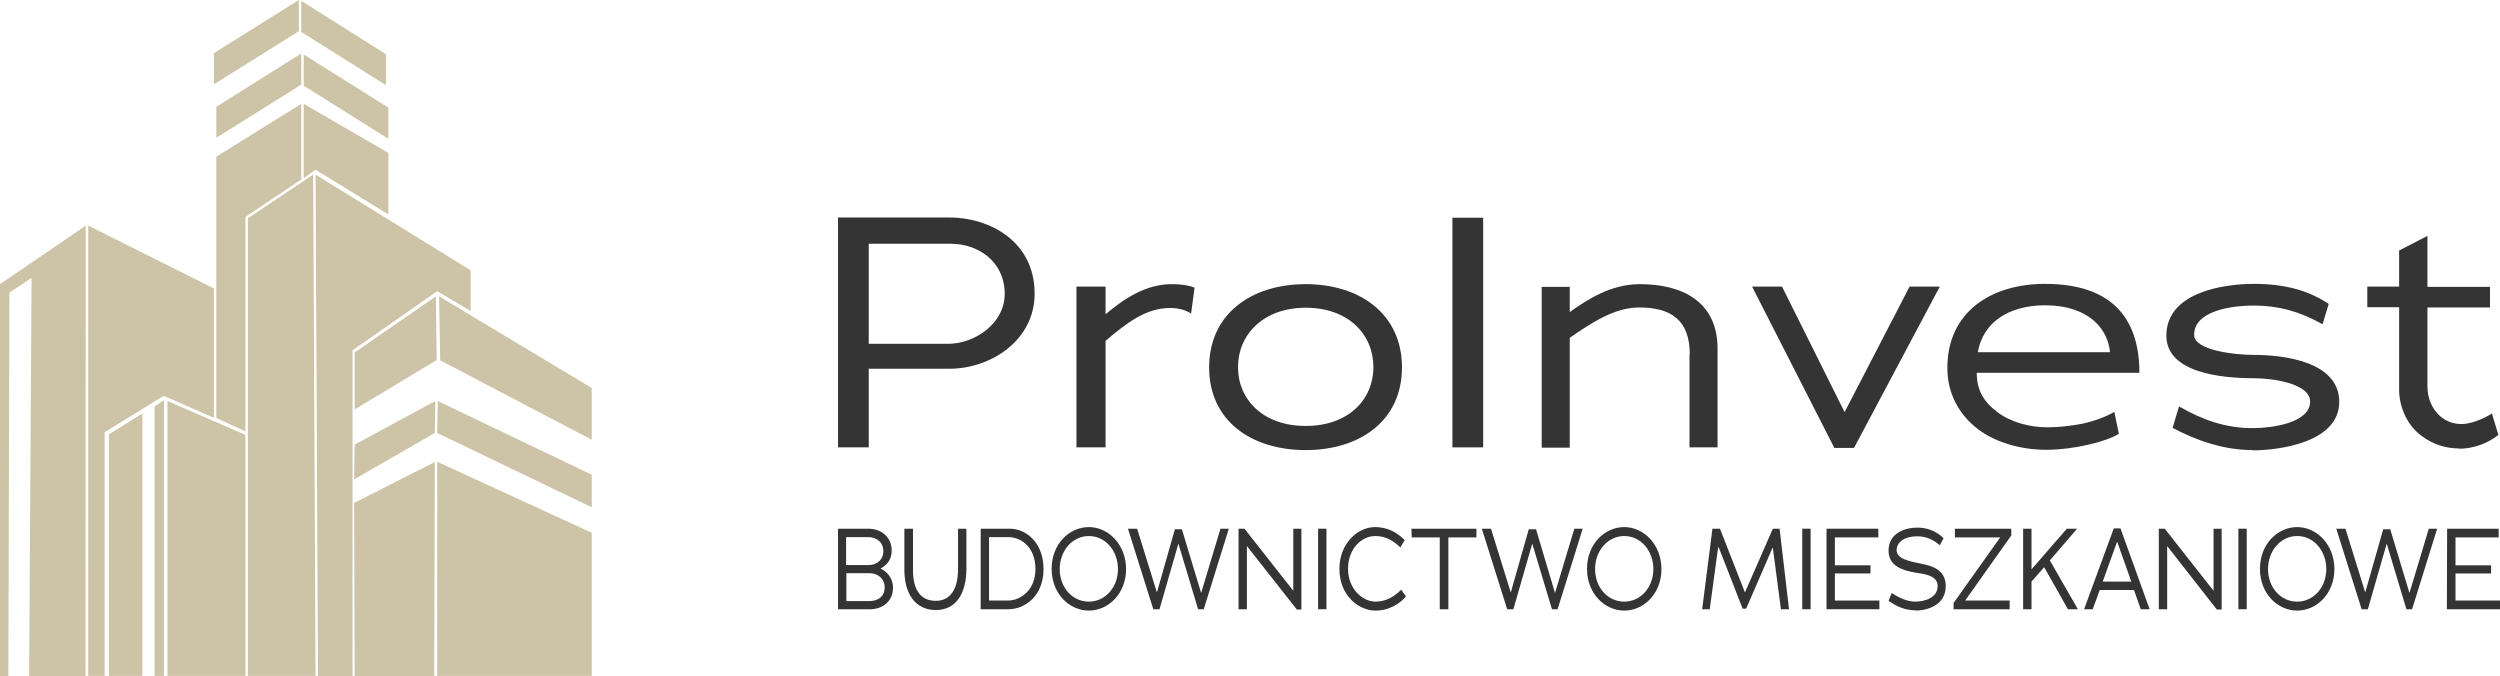 <svg width="255" height="69" viewBox="0 0 255 69" fill="none" xmlns="http://www.w3.org/2000/svg">
<g clip-path="url(#clip0_21_2)">
<path d="M8.996 23.009V68.945H10.674V44.083L16.699 40.377L21.816 42.617V29.425L8.996 23.009Z" fill="#CDC3A7"/>
<path d="M14.526 68.945H11.114V44.304L14.526 42.174V68.945Z" fill="#CDC3A7"/>
<path d="M16.727 40.819L15.764 41.455V68.945H16.727V40.819Z" fill="#CDC3A7"/>
<path d="M17.084 40.902V68.945H25.035V44.359L17.084 40.902Z" fill="#CDC3A7"/>
<path d="M36.177 35.952V41.76L44.54 36.726L44.458 30.227L36.177 35.952Z" fill="#CDC3A7"/>
<path d="M36.122 48.895L36.177 45.355L44.403 40.902L44.348 44.166L36.122 48.895Z" fill="#CDC3A7"/>
<path d="M36.122 51.301L36.177 69H44.293L44.348 47.125L36.122 51.301Z" fill="#CDC3A7"/>
<path d="M44.788 30.227L44.898 36.754L60.359 44.857V39.575L44.788 30.227Z" fill="#CDC3A7"/>
<path d="M44.65 40.902L44.595 44.166L60.359 51.743V48.424L44.65 40.902Z" fill="#CDC3A7"/>
<path d="M44.595 68.945V47.097L60.359 54.343V68.945H44.595Z" fill="#CDC3A7"/>
<path d="M30.73 18.308L25.035 22.124V44L22.064 42.645V15.985L30.73 10.592V18.308Z" fill="#CDC3A7"/>
<path d="M22.064 14.049L30.73 8.628V5.448L22.064 10.896V14.049Z" fill="#CDC3A7"/>
<path d="M21.816 8.601L30.482 3.18V0L21.816 5.42V8.601Z" fill="#CDC3A7"/>
<path d="M39.368 8.684L30.73 3.263V0.083L39.368 5.531V8.684Z" fill="#CDC3A7"/>
<path d="M39.616 14.159L30.977 8.739V5.559L39.616 10.979V14.159Z" fill="#CDC3A7"/>
<path d="M30.977 18.169L32.188 17.312L39.616 21.875V15.598L30.977 10.592V18.169Z" fill="#CDC3A7"/>
<path d="M25.283 68.945V22.262L31.94 17.81L32.188 68.945H25.283Z" fill="#CDC3A7"/>
<path d="M48.007 31.721L44.595 29.702L35.957 35.731V69H32.435L32.188 17.81L48.007 27.572V31.721Z" fill="#CDC3A7"/>
<path d="M0 69V28.983L8.749 23.009L8.721 69H2.971L3.219 28.347L0.963 29.84L0.853 69" fill="#CDC3A7"/>
<path d="M96.866 37.611H88.613V45.631H85.477V22.18H96.811C100.938 22.18 105.532 24.613 105.532 29.951C105.532 34.763 100.993 37.611 96.866 37.611ZM97.004 24.862H88.613V35.067H96.729C99.397 35.067 102.479 33.02 102.479 29.978C102.479 26.66 99.755 24.862 96.977 24.862H97.004Z" fill="#343435"/>
<path d="M119.343 31.416C116.867 31.416 114.886 32.965 112.768 34.763V45.631H109.797V29.232H112.768V32.053C114.639 30.476 116.867 28.983 119.508 28.983C120.663 28.983 121.379 29.149 121.846 29.342L121.489 31.997C121.049 31.665 120.278 31.416 119.37 31.416H119.343Z" fill="#343435"/>
<path d="M133.181 45.908C127.624 45.908 123.332 42.921 123.332 37.473C123.332 32.025 127.624 28.983 133.181 28.983C138.738 28.983 143.002 32.053 143.002 37.473C143.002 42.893 138.738 45.908 133.181 45.908ZM133.181 31.389C128.862 31.389 126.276 34.127 126.276 37.445C126.276 40.764 128.834 43.447 133.181 43.447C137.528 43.447 140.086 40.764 140.086 37.445C140.086 34.127 137.555 31.389 133.181 31.389Z" fill="#343435"/>
<path d="M151.283 22.207H148.147V45.631H151.283V22.207Z" fill="#343435"/>
<path d="M172.357 36.145C172.357 32.633 170.431 31.361 167.185 31.361C164.736 31.361 162.37 32.882 160.114 34.459V45.659H157.253V29.259H160.114V31.831C162.04 30.448 164.406 28.983 167.267 28.983C171.504 28.983 175.19 30.697 175.19 35.565V45.631H172.329V36.118L172.357 36.145Z" fill="#343435"/>
<path d="M187.103 45.687L178.712 29.232H181.766L188.148 42.036L194.778 29.232H197.86L189.111 45.687H187.103Z" fill="#343435"/>
<path d="M203.664 41.981C204.985 43.032 206.966 43.585 208.836 43.585C209.964 43.585 211.23 43.447 212.358 43.225C213.651 42.949 214.889 42.479 215.659 42.008L216.127 44.248C214.806 45.078 211.422 45.88 208.754 45.88C206.085 45.88 203.279 45.106 201.381 43.474C199.73 42.064 198.63 40.045 198.63 37.528C198.63 31.804 203.114 28.955 208.589 28.955C215.274 28.955 218.218 32.329 218.218 38.026H201.629C201.629 39.741 202.289 40.93 203.664 41.981ZM208.589 31.14C204.93 31.14 202.261 32.855 201.739 35.924H215.219C215.026 33.684 213.183 31.14 208.589 31.14Z" fill="#343435"/>
<path d="M229.772 45.908C226.856 45.908 224.023 44.94 221.602 43.64L222.262 41.455C224.628 42.81 226.966 43.668 229.745 43.668C231.918 43.668 235.632 43.087 235.632 40.958C235.632 39.105 231.781 38.579 229.91 38.579C226.636 38.579 220.969 38.054 220.969 34.237C220.969 29.84 226.719 28.955 229.91 28.955C233.101 28.955 235.495 29.646 237.53 31.002L236.898 33.076C234.559 31.748 232.358 31.168 229.91 31.168C227.461 31.168 223.802 31.748 223.802 34.154C223.802 35.758 228.012 36.201 229.91 36.201C232.909 36.201 238.603 36.864 238.603 40.985C238.603 45.106 232.551 45.935 229.745 45.935L229.772 45.908Z" fill="#343435"/>
<path d="M250.846 45.742C249.443 45.742 248.177 45.327 247.049 44.497C245.646 43.502 244.711 41.649 244.711 39.741V31.334H241.465V29.232H244.711V25.553L247.6 24.06V29.259H253.982V31.361H247.6V39.437C247.6 40.653 248.095 41.732 248.893 42.451C249.47 42.949 250.213 43.253 251.093 43.253C251.891 43.253 253.212 42.81 254.175 42.174L254.835 44.359C253.707 45.272 252.194 45.77 250.818 45.77L250.846 45.742Z" fill="#343435"/>
<path d="M88.778 62.142H85.477V53.928H88.586C89.769 53.928 90.952 54.675 90.952 56.168C90.952 57.108 90.429 57.661 89.851 57.965V58.021C90.456 58.27 91.089 58.989 91.089 59.929C91.089 61.478 89.851 62.142 88.778 62.142ZM88.586 54.785H86.302V57.634H88.641C89.383 57.634 90.099 57.136 90.099 56.223C90.099 55.311 89.411 54.785 88.558 54.785H88.586ZM88.696 58.463H86.33V61.312H88.668C89.521 61.312 90.236 60.869 90.236 59.929C90.236 59.044 89.549 58.463 88.696 58.463Z" fill="#343435"/>
<path d="M95.463 62.224C93.428 62.224 92.245 60.648 92.245 58.104V53.928H93.125V58.132C93.125 60.344 94.033 61.284 95.463 61.284C96.811 61.284 97.719 60.261 97.719 58.048V53.928H98.572V57.993C98.572 60.676 97.417 62.224 95.463 62.224Z" fill="#343435"/>
<path d="M102.864 62.142H100.03V53.928H103.001C104.625 53.928 106.44 55.311 106.44 58.048C106.44 60.786 104.542 62.142 102.864 62.142ZM102.836 54.785H100.883V61.257H102.809C104.074 61.257 105.615 60.206 105.615 58.048C105.615 55.891 104.239 54.785 102.836 54.785Z" fill="#343435"/>
<path d="M111.062 62.28C109.081 62.28 107.266 60.565 107.266 58.021C107.266 55.477 109.081 53.762 111.062 53.762C113.043 53.762 114.859 55.532 114.859 58.048C114.859 60.565 113.043 62.28 111.062 62.28ZM111.062 54.675C109.384 54.675 108.091 56.168 108.091 58.048C108.091 59.929 109.384 61.367 111.062 61.367C112.74 61.367 114.033 59.901 114.033 58.048C114.033 56.196 112.768 54.675 111.062 54.675Z" fill="#343435"/>
<path d="M122.204 62.142L120.196 55.449L118.27 62.142H117.637L115.051 53.928H115.987L117.995 60.399L118.022 60.371L119.838 53.983H120.553L122.507 60.455L122.534 60.427L124.488 53.928H125.34L122.782 62.142H122.204Z" fill="#343435"/>
<path d="M127.184 55.698V62.142H126.331V53.928H126.936L131.916 60.261V53.928H132.741V62.169H132.273L127.184 55.698Z" fill="#343435"/>
<path d="M135.299 53.928H134.447V62.142H135.299V53.928Z" fill="#343435"/>
<path d="M140.279 62.28C138.628 62.28 136.62 60.786 136.62 58.021C136.62 55.421 138.491 53.762 140.251 53.762C141.544 53.762 142.507 54.315 143.278 55.089L142.837 55.836C142.15 55.172 141.352 54.675 140.279 54.675C138.876 54.675 137.5 55.974 137.5 58.021C137.5 60.067 138.986 61.367 140.306 61.367C141.462 61.367 142.315 60.759 142.92 60.15L143.415 60.842C142.837 61.505 141.764 62.28 140.306 62.28H140.279Z" fill="#343435"/>
<path d="M147.734 62.142H146.854V54.813H143.993L143.965 53.928H150.596V54.813H147.734V62.142Z" fill="#343435"/>
<path d="M158.299 62.142L156.29 55.449L154.365 62.142H153.732L151.146 53.928H152.081L154.089 60.399L154.117 60.371L155.933 53.983H156.675L158.601 60.455L158.629 60.427L160.582 53.928H161.435L158.876 62.142H158.299Z" fill="#343435"/>
<path d="M165.672 62.28C163.691 62.28 161.875 60.565 161.875 58.021C161.875 55.477 163.691 53.762 165.672 53.762C167.652 53.762 169.468 55.532 169.468 58.048C169.468 60.565 167.652 62.28 165.672 62.28ZM165.672 54.675C163.993 54.675 162.7 56.168 162.7 58.048C162.7 59.929 163.993 61.367 165.672 61.367C167.35 61.367 168.643 59.901 168.643 58.048C168.643 56.196 167.377 54.675 165.672 54.675Z" fill="#343435"/>
<path d="M180.803 55.919V55.864L178.107 62.086H177.749L175.3 55.808L175.245 55.864L174.393 62.142H173.622L174.668 53.928H175.438L177.969 60.399H177.997L180.83 53.928H181.518L182.481 62.142H181.656L180.83 55.891L180.803 55.919Z" fill="#343435"/>
<path d="M184.682 53.928H183.829V62.142H184.682V53.928Z" fill="#343435"/>
<path d="M186.305 53.928H191.587V54.813H187.158V57.661H190.789V58.491H187.158V61.257H191.697V62.142H186.305V53.928Z" fill="#343435"/>
<path d="M195.384 62.252C194.366 62.252 193.485 61.893 192.632 61.284L192.963 60.482C193.733 61.008 194.586 61.367 195.356 61.367C196.291 61.367 197.639 60.98 197.639 59.791C197.639 58.878 196.732 58.629 195.906 58.491C195.659 58.463 195.439 58.408 195.218 58.38C193.98 58.159 192.632 57.689 192.632 56.168C192.632 54.343 194.366 53.817 195.549 53.817C196.539 53.817 197.447 54.121 198.245 54.896L197.86 55.615C197.172 55.006 196.401 54.702 195.549 54.702C194.283 54.702 193.458 55.283 193.458 56.113C193.458 56.859 194.338 57.108 194.943 57.274C195.576 57.44 196.346 57.551 196.842 57.717C197.667 57.993 198.465 58.519 198.465 59.791C198.465 61.782 196.484 62.28 195.384 62.28V62.252Z" fill="#343435"/>
<path d="M204.985 61.257V62.142H199.263V61.505L204.022 54.813H199.4V53.928H205.15V54.619L200.446 61.257H204.985Z" fill="#343435"/>
<path d="M208.506 57.855L207.213 59.321V62.142H206.36V53.928H207.213V58.076L210.817 53.928H211.863L209.084 57.163L211.945 62.142H210.927L208.506 57.855Z" fill="#343435"/>
<path d="M217.695 60.178H214.174L213.458 62.142H212.578L215.604 53.9H216.292L219.263 62.142H218.355L217.667 60.178H217.695ZM215.934 55.283L214.476 59.321H217.392L215.962 55.283H215.934Z" fill="#343435"/>
<path d="M221.051 55.698V62.142H220.199V53.928H220.804L225.783 60.261V53.928H226.609V62.169H226.113L221.051 55.698Z" fill="#343435"/>
<path d="M229.167 53.928H228.314V62.142H229.167V53.928Z" fill="#343435"/>
<path d="M234.312 62.28C232.331 62.28 230.515 60.565 230.515 58.021C230.515 55.477 232.331 53.762 234.312 53.762C236.292 53.762 238.108 55.532 238.108 58.048C238.108 60.565 236.292 62.28 234.312 62.28ZM234.312 54.675C232.634 54.675 231.34 56.168 231.34 58.048C231.34 59.929 232.634 61.367 234.312 61.367C235.99 61.367 237.283 59.901 237.283 58.048C237.283 56.196 236.017 54.675 234.312 54.675Z" fill="#343435"/>
<path d="M245.454 62.142L243.445 55.449L241.52 62.142H240.887L238.301 53.928H239.236L241.244 60.399L241.272 60.371L243.088 53.983H243.803L245.756 60.455L245.784 60.427L247.737 53.928H248.59L246.031 62.142H245.454Z" fill="#343435"/>
<path d="M249.608 53.928H254.862V54.813H250.461V57.661H254.092V58.491H250.461V61.257H255V62.142H249.58L249.608 53.928Z" fill="#343435"/>
</g>
<defs>
<clipPath id="clip0_21_2">
<rect width="255" height="69" fill="white"/>
</clipPath>
</defs>
</svg>
